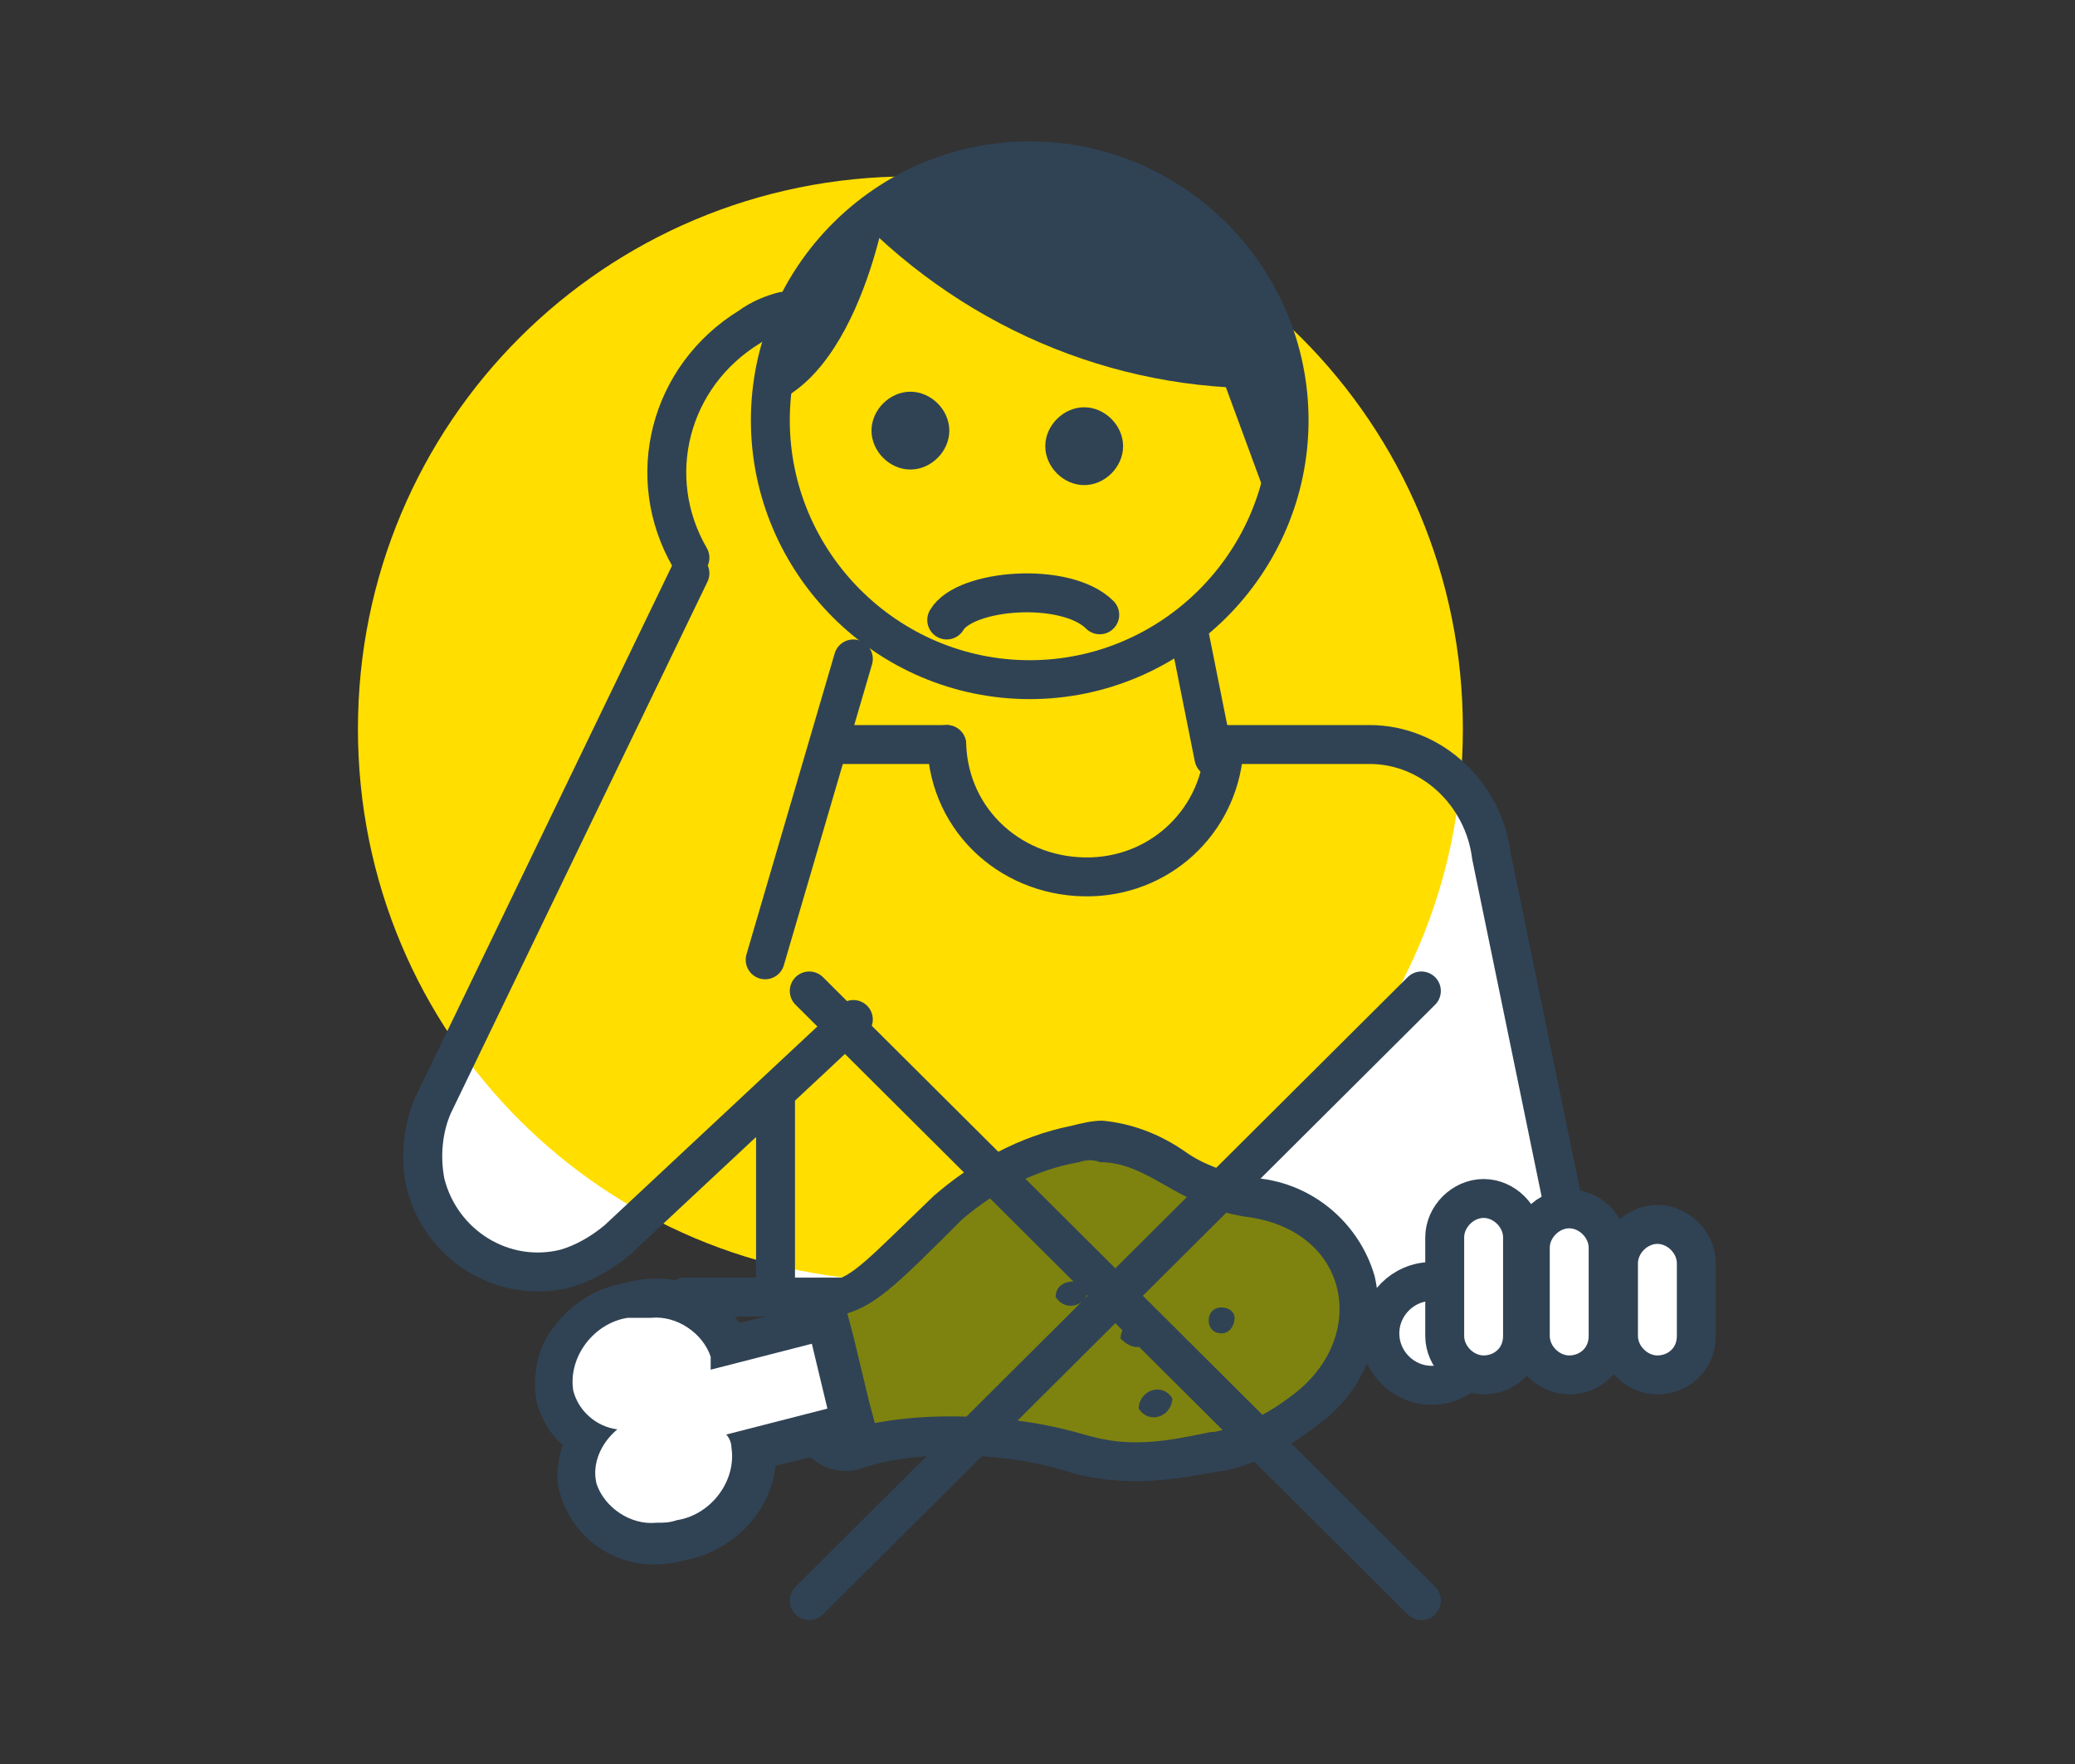 <svg version="1.2" xmlns="http://www.w3.org/2000/svg" viewBox="0 0 80 68" width="80" height="68"><rect x="0" y="0" width="80" height="68" fill="#333333" stroke="none"/><defs><clipPath clipPathUnits="userSpaceOnUse" id="cp1"><path d="m39.7 26.2c-5.53 0-10-4.47-10-10 0-5.53 4.47-10 10-10 5.53 0 10 4.47 10 10 0 5.53-4.47 10-10 10z"/></clipPath></defs><style>.a{fill:#fff}.b{fill:none;stroke:#304355;stroke-linecap:round;stroke-linejoin:round;stroke-width:1.5}.c{fill:#ffde00}.d{fill:#304355}.e{fill:#7e830f}.f{fill:#fff;stroke:#304355;stroke-miterlimit:10;stroke-width:1.5}</style><path class="a" d="m45.5 24.3l1.7 4.4c0 0 4.6-0.2 5.7 0 1.1 0.2 4 2 4.3 3.1 0.3 1.1 3.1 18.5 3.1 18.5l-30.7 0.6v-7.9l-1.4 0.8-4.2 4-1 1.2c0 0-2.1 0.7-5.4-1.3-3.3-2-0.7-5.1 1.1-9.1 1.8-4 4-11.3 4-11.3l5.6-10.6 1-0.8"/><path class="a" d="m29.7 16.2c0-5.5 4.5-10 10-10 5.5 0 10 4.5 10 10 0 5.5-4.5 10-10 10-5.5 0-10-4.5-10-10z"/><path fill-rule="evenodd" class="b" d="m26.4 50h7"/><path fill-rule="evenodd" class="c" d="m35.1 49.4c-11.8 0-21.3-9.5-21.3-21.3 0-11.8 9.5-21.3 21.3-21.3 11.8 0 21.3 9.5 21.3 21.3 0 11.8-9.5 21.3-21.3 21.3z"/><g clip-path="url(#cp1)"><path class="d" d="m33.4 8.7c4.5 4.4 10.6 6.7 16.9 6.2 0.5-3 1.3-10.3 1.3-10.3 0 0-10.6-2.1-11.3-2.1-0.7 0-8.2 3.6-8.2 3.6v2.1z"/><path class="d" d="m34.2 7.8c0 0-1.3 8.3-6 8-3.5-0.9-1-5.3-1-5.3l5.2-3.5z"/></g><path class="b" d="m29.7 16.2c0-5.5 4.5-10 10-10 5.5 0 10 4.5 10 10 0 5.5-4.5 10-10 10-5.5 0-10-4.5-10-10z"/><path fill-rule="evenodd" class="b" d="m32.9 25.4l-3.4 11.6"/><path fill-rule="evenodd" class="b" d="m29.9 50v-7.8"/><path fill-rule="evenodd" class="b" d="m47.2 28.7h5.6c2.4 0 4.4 1.9 4.7 4.3l3.5 17"/><path fill-rule="evenodd" class="b" d="m32.2 28.7h4.3"/><path fill-rule="evenodd" class="b" d="m36.5 28.7c0.1 3 2.6 5.2 5.6 5.1 2.8-0.1 5-2.3 5.1-5.1"/><path fill-rule="evenodd" class="b" d="m36.5 23.9c0.7-1.2 4.6-1.5 5.9-0.2"/><path fill-rule="evenodd" class="b" d="m45.8 24.2l1 5"/><path fill-rule="evenodd" class="d" d="m35.1 18.1c-0.8 0-1.5-0.7-1.5-1.5 0-0.8 0.7-1.5 1.5-1.5 0.8 0 1.5 0.7 1.5 1.5 0 0.8-0.7 1.5-1.5 1.5z"/><path fill-rule="evenodd" class="d" d="m41.8 18.7c-0.8 0-1.5-0.7-1.5-1.5 0-0.8 0.7-1.5 1.5-1.5 0.8 0 1.5 0.7 1.5 1.5 0 0.8-0.7 1.5-1.5 1.5z"/><path fill-rule="evenodd" class="b" d="m32.9 39.3l-9.1 8.5c-0.6 0.5-1.3 0.9-2 1.1-2.4 0.6-4.8-0.9-5.4-3.3-0.2-1-0.1-2.1 0.3-3l9.9-20.5"/><path class="e" d="m43.8 56.3c-0.8 0-1.5-0.1-2.2-0.3-1.6-0.5-3.3-0.7-5-0.7q-1.5 0-3 0.3l-0.6 0.2c-0.1 0-0.3 0.1-0.4 0.1-0.5 0-1-0.4-1.1-0.9l-0.8-3.2c-0.2-0.6 0.2-1.3 0.8-1.5 0.1 0 0.1 0 0.2 0l0.6-0.2c1.1-0.3 1.8-0.9 4.3-3.5 1.4-1.2 3.1-2.1 4.9-2.5 0.3-0.1 0.7-0.1 1-0.1 1 0.1 2 0.4 2.9 1 0.8 0.5 1.8 0.9 2.8 1.1 1.9 0.1 3.6 1.4 4.1 3.3 0.4 1.9-0.4 3.9-2 5-1 0.7-2.1 1.3-3.2 1.5h-0.1c-1.1 0.2-2.2 0.4-3.2 0.4z"/><path class="d" d="m42.5 43.2c-0.4 0-0.8 0.1-1.2 0.2-2 0.4-3.8 1.4-5.3 2.7-2.6 2.5-3.1 3.1-4 3.3l-0.6 0.2c-1 0.2-1.7 1.2-1.5 2.2 0 0.1 0 0.1 0 0.2l0.4 1.6 0.4 1.6c0.2 0.9 1 1.5 1.9 1.5 0.2 0 0.4 0 0.6-0.1l0.7-0.2c0.9-0.2 1.8-0.3 2.8-0.3 1.6 0 3.2 0.2 4.7 0.7q1.2 0.3 2.4 0.3c1.1 0 2.2-0.2 3.3-0.4h0.1c1.3-0.3 2.5-0.9 3.5-1.7 1.9-1.3 2.8-3.6 2.3-5.8-0.6-2.1-2.5-3.7-4.8-3.8-0.9-0.2-1.8-0.5-2.5-1-1-0.7-2.1-1.1-3.2-1.2zm-0.1 1.6c1.9 0 3 1.7 5.6 2.1 4.1 0.5 4.8 4.7 1.8 6.9-0.9 0.7-1.9 1.2-3 1.4h-0.1c-1 0.2-1.9 0.4-2.9 0.4-0.7 0-1.3-0.1-2-0.3-1.7-0.5-3.4-0.7-5.2-0.7-1.1 0-2.1 0.1-3.1 0.3l-0.6 0.1q-0.1 0-0.3 0c-0.2 0-0.3-0.1-0.4-0.3l-0.4-1.6-0.4-1.6c-0.1-0.4 0.1-0.5 0.4-0.6l0.6-0.2c1.3-0.3 2.1-1.1 4.7-3.7 1.3-1.1 2.8-1.9 4.5-2.2 0.3-0.1 0.6-0.1 0.8 0z"/><path class="a" d="m25.5 59.5c-1.4 0.1-2.6-0.8-3.1-2.1-0.2-0.7-0.1-1.4 0.3-2-0.6-0.4-1-0.9-1.2-1.6-0.2-0.8 0-1.6 0.5-2.3 0.5-0.7 1.3-1.2 2.1-1.3 0.3-0.1 0.7-0.1 1-0.1 1.3-0.1 2.5 0.7 3 1.9l3.9-1 1 4-3.8 1c0.1 1.7-1.1 3.1-2.7 3.4-0.4 0.1-0.7 0.2-1 0.1z"/><path class="d" d="m25.1 49.3c-0.4 0-0.8 0.1-1.2 0.2-1 0.2-1.9 0.8-2.5 1.6-0.7 0.8-0.9 2-0.7 3 0.2 0.6 0.5 1.2 1 1.6-0.2 0.6-0.3 1.3-0.1 1.9 0.5 1.7 2.1 2.8 3.8 2.7 0.4 0 0.8-0.1 1.2-0.2 1.7-0.4 3.1-1.8 3.3-3.6l2.5-0.6 1.5-0.4-0.4-1.5-0.6-2.5-0.4-1.5-1.5 0.4-2.5 0.6c-0.7-1.1-2-1.8-3.4-1.7zm0 1.5c1-0.1 2 0.6 2.3 1.5 0 0.2 0 0.3 0 0.5l3.9-1 0.6 2.5-3.9 1c0.1 0.1 0.2 0.3 0.2 0.5 0.2 1.3-0.8 2.6-2.1 2.8-0.3 0.1-0.5 0.1-0.8 0.1-1 0.1-2-0.6-2.3-1.5-0.2-0.8 0.2-1.6 0.8-2.1-0.8-0.1-1.5-0.7-1.7-1.5-0.2-1.3 0.8-2.6 2.1-2.8q0.4 0 0.9 0z"/><path class="d" d="m47.1 51.4c-0.3 0-0.5-0.2-0.5-0.5 0-0.3 0.2-0.5 0.5-0.5 0.3 0 0.5 0.2 0.5 0.4 0 0.3-0.2 0.6-0.5 0.6z"/><path class="d" d="m44.7 49c-0.3 0-0.5-0.2-0.5-0.5 0-0.3 0.2-0.5 0.5-0.5 0.2 0 0.4 0.2 0.5 0.4 0.1 0.3-0.2 0.6-0.5 0.6z"/><path class="d" d="m44 51.9c-0.3 0.1-0.6-0.1-0.8-0.3 0-0.3 0.2-0.6 0.5-0.7 0.3-0.1 0.6 0 0.7 0.3 0.1 0.4-0.1 0.7-0.4 0.7z"/><path class="d" d="m41.5 50.3c-0.3 0.1-0.6 0-0.8-0.3 0-0.4 0.3-0.6 0.7-0.6 0.2 0 0.4 0.1 0.5 0.3 0.1 0.2-0.1 0.5-0.4 0.6z"/><path class="d" d="m44.7 54.6c-0.3 0.1-0.6 0-0.8-0.3 0-0.3 0.2-0.6 0.5-0.7 0.3-0.1 0.6 0 0.8 0.3 0 0.3-0.2 0.6-0.5 0.7z"/><path fill-rule="evenodd" class="b" d="m31.2 61.7l23.6-23.5"/><path fill-rule="evenodd" class="b" d="m31.2 38.2l23.6 23.5"/><path class="d" d="m46 11.5l2.8 7.6c0 0 1.8-4.2 1.2-5.6-0.6-1.4-3.4-2-3.4-2"/><path fill-rule="evenodd" class="b" d="m26.6 21.5c-1.8-3.1-0.8-7 2.3-8.9 0.4-0.3 0.9-0.5 1.3-0.6"/><path class="f" d="m60.5 53c-0.8 0-1.5-0.7-1.5-1.5v-3.4c0-0.8 0.7-1.5 1.5-1.5 0.8 0 1.5 0.7 1.5 1.5v3.4c0 0.9-0.7 1.5-1.5 1.5z"/><path class="f" d="m63.9 53c-0.8 0-1.5-0.7-1.5-1.5v-2.8c0-0.8 0.7-1.5 1.5-1.5 0.8 0 1.5 0.7 1.5 1.5v2.8c0 0.9-0.7 1.5-1.5 1.5z"/><path class="f" d="m57.2 51.4c0 1.1-0.9 2-2 2-1.1 0-2-0.9-2-2 0-1.1 0.9-2 2-2 1.1 0 2 0.9 2 2z"/><path class="f" d="m57.2 53c-0.8 0-1.5-0.7-1.5-1.5v-3.8c0-0.8 0.7-1.5 1.5-1.5 0.8 0 1.5 0.7 1.5 1.5v3.8c0 0.9-0.7 1.5-1.5 1.5z"/></svg>
